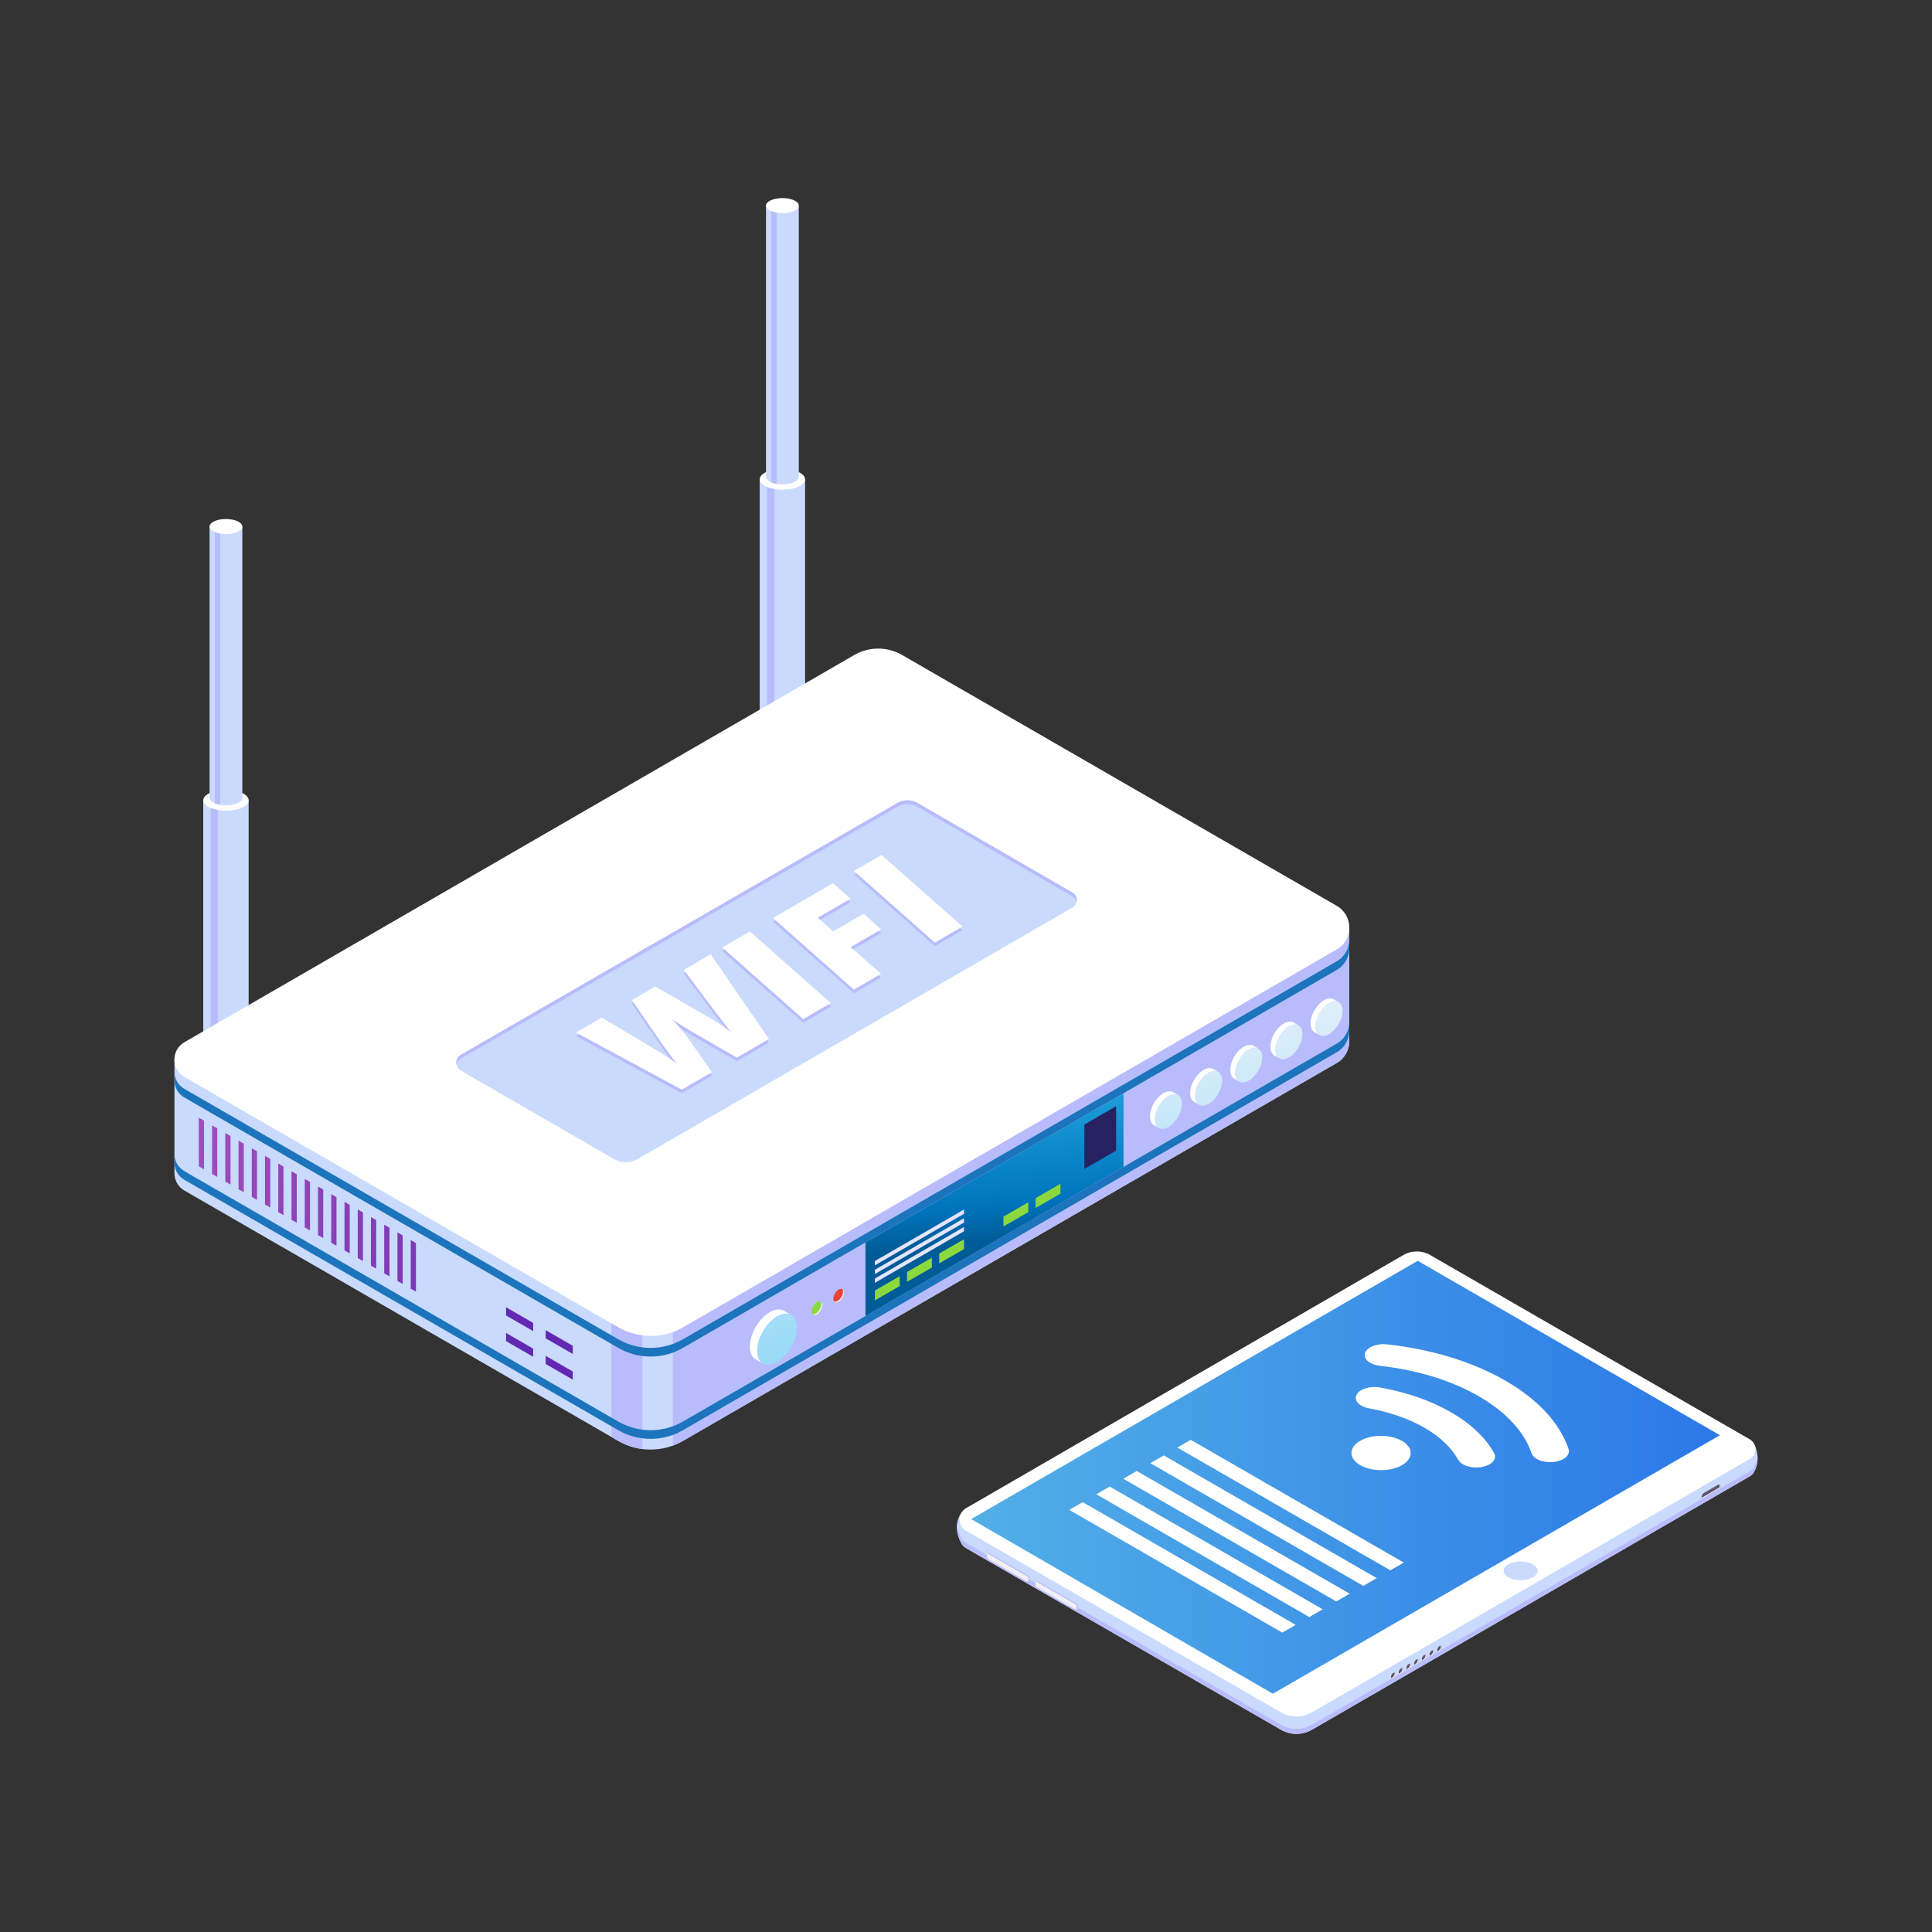 <?xml version="1.0" encoding="UTF-8" standalone="no"?><!DOCTYPE svg PUBLIC "-//W3C//DTD SVG 1.1//EN" "http://www.w3.org/Graphics/SVG/1.1/DTD/svg11.dtd"><svg width="100%" height="100%" viewBox="0 0 540 540" version="1.1" xmlns="http://www.w3.org/2000/svg" xmlns:xlink="http://www.w3.org/1999/xlink" xml:space="preserve" xmlns:serif="http://www.serif.com/" style="fill-rule:evenodd;clip-rule:evenodd;stroke-linejoin:round;stroke-miterlimit:2;"><rect x="0" y="0" width="540" height="540" fill="#333333" stroke="none"/><path d="M69.496,223.681l0,67.852c0,1.608 -2.84,2.912 -6.343,2.912c-3.502,-0 -6.342,-1.304 -6.342,-2.912l-0,-67.852l12.685,0Z" style="fill:#c9dafc;fill-rule:nonzero;"/><path d="M56.811,223.681c-0,1.609 2.84,2.913 6.343,2.913c3.503,-0 6.342,-1.304 6.342,-2.913c0,-1.608 -2.839,-2.911 -6.342,-2.911c-3.503,-0 -6.343,1.303 -6.343,2.911" style="fill:#fff;fill-rule:nonzero;"/><path d="M58.863,225.822l-0,67.851c0.593,0.251 1.288,0.449 2.057,0.583l0,-67.852c-0.769,-0.133 -1.464,-0.332 -2.057,-0.582" style="fill:#b8bcfc;fill-rule:nonzero;"/><path d="M67.735,147.17l0,75.812c0,1.161 -2.051,2.103 -4.582,2.103c-2.53,0 -4.581,-0.942 -4.581,-2.103l-0,-75.812l9.163,0Z" style="fill:#c9dafc;fill-rule:nonzero;"/><path d="M58.572,147.17c-0,1.162 2.051,2.104 4.581,2.104c2.531,0 4.582,-0.942 4.582,-2.104c0,-1.162 -2.051,-2.103 -4.582,-2.103c-2.53,-0 -4.581,0.941 -4.581,2.103" style="fill:#fff;fill-rule:nonzero;"/><path d="M60.054,148.716l0,75.812c0.429,0.181 0.931,0.325 1.486,0.421l0,-75.812c-0.555,-0.096 -1.057,-0.24 -1.486,-0.421" style="fill:#b8bcfc;fill-rule:nonzero;"/><path d="M225.024,133.979l0,67.851c0,1.609 -2.839,2.913 -6.342,2.913c-3.503,-0 -6.343,-1.304 -6.343,-2.913l0,-67.851l12.685,0Z" style="fill:#c9dafc;fill-rule:nonzero;"/><path d="M212.339,133.979c0,1.609 2.84,2.912 6.343,2.912c3.503,0 6.342,-1.303 6.342,-2.912c0,-1.608 -2.839,-2.912 -6.342,-2.912c-3.503,0 -6.343,1.304 -6.343,2.912" style="fill:#fff;fill-rule:nonzero;"/><path d="M214.391,136.12l0,67.85c0.593,0.251 1.289,0.45 2.057,0.583l0,-67.851c-0.768,-0.133 -1.464,-0.332 -2.057,-0.582" style="fill:#b8bcfc;fill-rule:nonzero;"/><path d="M223.264,57.468l-0,75.812c-0,1.161 -2.052,2.103 -4.582,2.103c-2.53,-0 -4.582,-0.942 -4.582,-2.103l0,-75.812l9.164,-0Z" style="fill:#c9dafc;fill-rule:nonzero;"/><path d="M214.1,57.468c0,1.162 2.051,2.104 4.582,2.104c2.53,-0 4.582,-0.942 4.582,-2.104c-0,-1.162 -2.052,-2.103 -4.582,-2.103c-2.531,-0 -4.582,0.941 -4.582,2.103" style="fill:#fff;fill-rule:nonzero;"/><path d="M215.582,59.014l0,75.811c0.429,0.181 0.931,0.325 1.486,0.421l0,-75.811c-0.555,-0.096 -1.057,-0.24 -1.486,-0.421" style="fill:#b8bcfc;fill-rule:nonzero;"/><path d="M375.14,261.543c-0.436,-0.444 -0.944,-0.842 -1.525,-1.178l-121.476,-70.104c-4.138,-2.388 -9.236,-2.386 -13.373,0.005l-183.192,105.894l-6.821,-0l-0,31.709c-0.014,1.904 0.919,3.815 2.805,4.903l121.23,69.963c5.607,3.235 12.514,3.233 18.118,-0.007l182.713,-105.62c2.331,-1.348 3.499,-3.699 3.51,-6.054l0.002,-0l0,-31.861l-1.991,2.35Z" style="fill:#c9dafc;fill-rule:nonzero;"/><path d="M373.619,265.354l-182.712,105.62c-0.916,0.529 -1.869,0.963 -2.843,1.319l0,31.755c0.974,-0.357 1.926,-0.791 2.842,-1.32l182.713,-105.62c2.331,-1.348 3.499,-3.699 3.51,-6.054l0.003,-0l-0,-31.79c0,2.367 -1.17,4.736 -3.513,6.09" style="fill:#b8bcfc;fill-rule:nonzero;"/><path d="M377.127,259.198c0,0.022 0.004,0.044 0.004,0.066l0,-0.071l-0.004,0.005Z" style="fill:#abadbb;fill-rule:nonzero;"/><path d="M373.615,253.177l-121.476,-70.105c-4.138,-2.387 -9.236,-2.386 -13.373,0.005l-187.211,108.218c-3.742,2.162 -3.739,7.563 0.003,9.723l121.23,69.962c5.607,3.236 12.514,3.234 18.119,-0.006l182.712,-105.621c4.685,-2.708 4.682,-9.471 -0.004,-12.176" style="fill:#fff;fill-rule:nonzero;"/><path d="M172.788,370.981l-1.892,-1.092l0,31.754l1.892,1.091c2.115,1.221 4.416,1.98 6.762,2.279l-0,-31.755c-2.346,-0.298 -4.647,-1.057 -6.762,-2.277" style="fill:#b8bcfc;fill-rule:nonzero;"/><path d="M373.619,291.694l-182.713,105.62c-5.604,3.24 -12.511,3.242 -18.117,0.007l-121.231,-69.963c-1.885,-1.088 -2.819,-2.999 -2.805,-4.903l-0,2.419c-0.014,1.905 0.92,3.816 2.805,4.904l121.231,69.962c5.606,3.236 12.513,3.233 18.117,-0.006l182.713,-105.621c2.331,-1.347 3.499,-3.698 3.51,-6.054l0.002,0l0,-2.419l-0.002,-0c-0.011,2.356 -1.179,4.706 -3.51,6.054" style="fill:#1c75bc;fill-rule:nonzero;"/><path d="M373.619,268.692l-182.713,105.62c-5.604,3.24 -12.511,3.242 -18.117,0.007l-121.231,-69.963c-1.885,-1.088 -2.819,-2.999 -2.805,-4.903l-0,2.419c-0.014,1.905 0.92,3.816 2.805,4.903l121.231,69.963c5.606,3.236 12.513,3.233 18.117,-0.006l182.713,-105.621c2.331,-1.347 3.499,-3.698 3.51,-6.054l0.002,0l0,-2.419l-0.002,-0c-0.011,2.356 -1.179,4.706 -3.51,6.054" style="fill:#1c75bc;fill-rule:nonzero;"/><path d="M116.259,347.441l-1.464,-0.843l-0,13.581l1.464,0.834l-0,-13.572Zm-3.702,-2.137l-1.464,-0.843l0,13.58l1.464,0.834l0,-13.571Zm-3.701,-2.137l-1.464,-0.843l-0,13.58l1.464,0.834l-0,-13.571Zm-3.702,-2.138l-1.464,-0.842l-0,13.58l1.464,0.834l-0,-13.572Zm-3.702,-2.137l-1.464,-0.843l0,13.581l1.464,0.834l0,-13.572Zm-3.702,-2.137l-1.464,-0.843l0,13.581l1.464,0.834l0,-13.572Zm-3.701,-2.137l-1.464,-0.843l-0,13.58l1.464,0.834l-0,-13.571Zm-3.702,-2.137l-1.464,-0.843l-0,13.58l1.464,0.834l-0,-13.571Zm-3.702,-2.138l-1.464,-0.842l0,13.58l1.464,0.834l0,-13.572Zm-3.702,-2.137l-1.464,-0.843l0,13.581l1.464,0.834l0,-13.572Zm-3.701,-2.137l-1.464,-0.843l-0,13.581l1.464,0.834l-0,-13.572Zm-3.702,-2.137l-1.464,-0.843l0,13.581l1.464,0.833l0,-13.571Zm-3.702,-2.137l-1.464,-0.843l0,13.58l1.464,0.834l0,-13.571Zm-3.701,-2.137l-1.464,-0.843l-0,13.58l1.464,0.834l-0,-13.571Zm-3.702,-2.138l-1.464,-0.843l-0,13.581l1.464,0.834l-0,-13.572Zm-3.702,-2.137l-1.464,-0.843l0,13.581l1.464,0.834l0,-13.572Zm-3.702,-2.137l-1.464,-0.843l0,13.581l1.464,0.834l0,-13.572Z" style="fill:url(#_Linear1);fill-rule:nonzero;"/><path d="M160.09,383.338l-7.571,-4.379l-0,2.288l7.571,4.367l0,-2.276Zm-11.072,-6.392l-7.571,-4.379l-0,2.288l7.571,4.367l0,-2.276Zm11.072,-0.789l-7.571,-4.379l-0,2.288l7.571,4.367l0,-2.276Zm-11.072,-6.393l-7.571,-4.379l-0,2.288l7.571,4.367l0,-2.276Z" style="fill:#6228b1;fill-rule:nonzero;"/><path d="M241.905,347.266l-0,20.564l72.125,-41.693l0,-20.565l-72.125,41.694Z" style="fill:url(#_Linear2);fill-rule:nonzero;"/><path d="M212.922,380.896c-1.023,-0.816 -1.28,-2.383 -1.239,-3.63c0.1,-3.015 1.743,-5.938 3.865,-8.044c0.946,-0.939 2.148,-1.675 3.484,-1.923c0.719,-0.133 1.469,-0.133 2.111,0.241l-2.026,-1.168c-0.068,-0.04 -0.137,-0.075 -0.208,-0.108c-0.023,-0.011 -0.048,-0.02 -0.071,-0.031c-0.778,-0.337 -1.699,-0.264 -2.488,-0.005c-0.793,0.26 -1.558,0.708 -2.211,1.224c-0.02,0.015 -0.039,0.032 -0.059,0.048c-0.037,0.03 -0.075,0.061 -0.113,0.092c-2.392,1.978 -4.108,5.09 -4.335,8.202c-0.109,1.488 0.173,3.337 1.592,4.16l2.025,1.168c-0.056,-0.033 -0.111,-0.069 -0.165,-0.106c-0.016,-0.01 -0.032,-0.023 -0.048,-0.034c-0.039,-0.028 -0.077,-0.057 -0.114,-0.086" style="fill:#fff;fill-rule:nonzero;"/><path d="M217.178,367.928c-3.077,1.777 -5.564,6.084 -5.554,9.62c0.01,3.536 2.513,4.962 5.59,3.186c3.078,-1.777 5.565,-6.085 5.554,-9.62c-0.007,-2.504 -1.264,-3.95 -3.09,-3.95c-0.753,-0 -1.602,0.245 -2.5,0.764Z" style="fill:url(#_Linear3);fill-rule:nonzero;"/><path d="M323.69,315.122c-0.693,-0.553 -0.869,-1.617 -0.841,-2.463c0.068,-2.046 1.183,-4.03 2.624,-5.459c0.641,-0.637 1.457,-1.137 2.364,-1.305c0.487,-0.091 0.997,-0.091 1.432,0.163l-1.375,-0.792c-0.046,-0.027 -0.093,-0.051 -0.141,-0.074c-0.016,-0.007 -0.032,-0.013 -0.048,-0.021c-0.528,-0.228 -1.153,-0.178 -1.689,-0.003c-0.538,0.176 -1.056,0.48 -1.5,0.83c-0.014,0.011 -0.027,0.022 -0.04,0.033c-0.025,0.021 -0.051,0.041 -0.077,0.063c-1.623,1.342 -2.788,3.454 -2.942,5.566c-0.073,1.009 0.118,2.264 1.081,2.823l1.374,0.792c-0.038,-0.022 -0.075,-0.046 -0.112,-0.071c-0.011,-0.008 -0.022,-0.016 -0.033,-0.024c-0.026,-0.018 -0.051,-0.038 -0.077,-0.058" style="fill:#fff;fill-rule:nonzero;"/><path d="M326.578,306.321c-2.088,1.206 -3.776,4.129 -3.769,6.529c0.007,2.4 1.705,3.367 3.794,2.162c2.088,-1.206 3.776,-4.129 3.769,-6.529c-0.005,-1.699 -0.858,-2.68 -2.097,-2.68c-0.511,-0 -1.087,0.166 -1.697,0.518Z" style="fill:url(#_Linear4);fill-rule:nonzero;"/><path d="M334.909,308.63c-0.694,-0.553 -0.869,-1.617 -0.841,-2.463c0.068,-2.046 1.183,-4.03 2.623,-5.459c0.642,-0.637 1.458,-1.137 2.365,-1.305c0.487,-0.091 0.997,-0.091 1.432,0.163l-1.375,-0.792c-0.046,-0.027 -0.093,-0.051 -0.14,-0.073c-0.016,-0.008 -0.033,-0.014 -0.049,-0.021c-0.528,-0.229 -1.153,-0.179 -1.688,-0.004c-0.538,0.176 -1.058,0.48 -1.501,0.831c-0.014,0.01 -0.027,0.022 -0.04,0.032c-0.025,0.021 -0.051,0.041 -0.077,0.063c-1.623,1.342 -2.788,3.454 -2.942,5.566c-0.073,1.009 0.118,2.264 1.081,2.823l1.374,0.792c-0.038,-0.022 -0.075,-0.046 -0.112,-0.071c-0.011,-0.007 -0.022,-0.015 -0.032,-0.023c-0.027,-0.019 -0.052,-0.039 -0.078,-0.059" style="fill:#fff;fill-rule:nonzero;"/><path d="M337.797,299.83c-2.088,1.206 -3.776,4.128 -3.769,6.528c0.007,2.4 1.706,3.367 3.794,2.162c2.089,-1.206 3.776,-4.129 3.769,-6.529c-0.005,-1.698 -0.858,-2.68 -2.097,-2.68c-0.511,-0 -1.087,0.167 -1.697,0.519Z" style="fill:url(#_Linear5);fill-rule:nonzero;"/><path d="M346.128,302.138c-0.694,-0.553 -0.869,-1.617 -0.841,-2.463c0.068,-2.046 1.183,-4.03 2.623,-5.459c0.642,-0.637 1.458,-1.137 2.365,-1.305c0.487,-0.09 0.997,-0.09 1.432,0.163l-1.375,-0.792c-0.046,-0.027 -0.093,-0.051 -0.141,-0.073c-0.016,-0.008 -0.032,-0.014 -0.048,-0.021c-0.528,-0.229 -1.153,-0.179 -1.688,-0.003c-0.539,0.176 -1.057,0.48 -1.501,0.83c-0.014,0.01 -0.027,0.022 -0.04,0.032c-0.025,0.021 -0.051,0.042 -0.077,0.063c-1.623,1.342 -2.787,3.454 -2.941,5.566c-0.074,1.01 0.117,2.265 1.08,2.823l1.374,0.792c-0.038,-0.022 -0.075,-0.046 -0.112,-0.071c-0.011,-0.007 -0.022,-0.015 -0.033,-0.023c-0.026,-0.019 -0.052,-0.039 -0.077,-0.059" style="fill:#fff;fill-rule:nonzero;"/><path d="M349.016,293.338c-2.088,1.206 -3.775,4.128 -3.768,6.528c0.006,2.401 1.705,3.368 3.793,2.162c2.089,-1.205 3.776,-4.128 3.769,-6.528c-0.005,-1.699 -0.857,-2.68 -2.097,-2.68c-0.511,-0 -1.087,0.166 -1.697,0.518Z" style="fill:url(#_Linear6);fill-rule:nonzero;"/><path d="M357.347,295.646c-0.694,-0.553 -0.868,-1.616 -0.841,-2.463c0.068,-2.045 1.183,-4.029 2.623,-5.459c0.642,-0.637 1.458,-1.136 2.365,-1.305c0.487,-0.09 0.997,-0.09 1.432,0.164l-1.375,-0.793c-0.046,-0.026 -0.093,-0.051 -0.141,-0.073c-0.016,-0.007 -0.032,-0.014 -0.048,-0.021c-0.528,-0.229 -1.153,-0.179 -1.689,-0.003c-0.537,0.176 -1.057,0.48 -1.5,0.83c-0.014,0.011 -0.026,0.022 -0.04,0.033c-0.025,0.02 -0.051,0.041 -0.076,0.062c-1.624,1.343 -2.789,3.455 -2.943,5.566c-0.073,1.01 0.118,2.265 1.081,2.824l1.375,0.792c-0.039,-0.022 -0.076,-0.047 -0.113,-0.072c-0.011,-0.007 -0.021,-0.015 -0.032,-0.023c-0.026,-0.019 -0.053,-0.038 -0.078,-0.059" style="fill:#fff;fill-rule:nonzero;"/><path d="M360.235,286.847c-2.088,1.205 -3.775,4.128 -3.769,6.528c0.007,2.399 1.706,3.367 3.794,2.161c2.089,-1.205 3.776,-4.128 3.769,-6.528c-0.005,-1.699 -0.858,-2.68 -2.097,-2.68c-0.51,-0 -1.087,0.167 -1.697,0.519Z" style="fill:url(#_Linear7);fill-rule:nonzero;"/><path d="M368.566,289.155c-0.694,-0.553 -0.868,-1.617 -0.841,-2.463c0.068,-2.046 1.183,-4.03 2.624,-5.459c0.642,-0.637 1.457,-1.137 2.364,-1.305c0.487,-0.091 0.997,-0.091 1.433,0.163l-1.376,-0.793c-0.046,-0.026 -0.093,-0.05 -0.141,-0.073c-0.016,-0.007 -0.032,-0.013 -0.048,-0.021c-0.528,-0.228 -1.153,-0.179 -1.688,-0.003c-0.538,0.177 -1.057,0.481 -1.501,0.83c-0.013,0.011 -0.026,0.022 -0.04,0.033c-0.025,0.021 -0.051,0.041 -0.077,0.062c-1.623,1.343 -2.787,3.455 -2.941,5.566c-0.074,1.01 0.117,2.265 1.08,2.824l1.374,0.792c-0.038,-0.022 -0.075,-0.046 -0.112,-0.071c-0.011,-0.008 -0.021,-0.016 -0.032,-0.024c-0.027,-0.019 -0.053,-0.038 -0.078,-0.058" style="fill:#fff;fill-rule:nonzero;"/><path d="M371.454,280.355c-2.088,1.205 -3.776,4.128 -3.768,6.528c0.007,2.4 1.705,3.368 3.793,2.162c2.089,-1.206 3.776,-4.129 3.769,-6.528c-0.005,-1.7 -0.858,-2.681 -2.096,-2.681c-0.512,-0 -1.088,0.167 -1.698,0.519Z" style="fill:url(#_Linear8);fill-rule:nonzero;"/><path d="M234.419,360.43c0.821,-0.475 1.492,-0.093 1.495,0.851c0.002,0.946 -0.663,2.098 -1.486,2.572c-0.822,0.475 -1.492,0.093 -1.494,-0.851c-0.003,-0.945 0.663,-2.097 1.485,-2.572" style="fill:#ee4136;fill-rule:nonzero;"/><path d="M235.436,360.339c0.119,0.17 0.194,0.397 0.195,0.693c0.002,0.945 -0.663,2.098 -1.485,2.572c-0.392,0.227 -0.739,0.238 -1.005,0.104c0.256,0.376 0.73,0.468 1.287,0.145c0.822,-0.474 1.488,-1.627 1.485,-2.571c-0.001,-0.486 -0.189,-0.803 -0.477,-0.943" style="fill:#f1f0f4;fill-rule:nonzero;"/><path d="M228.315,363.958c0.822,-0.474 1.492,-0.093 1.494,0.852c0.003,0.945 -0.663,2.097 -1.485,2.572c-0.822,0.475 -1.491,0.093 -1.494,-0.852c-0.003,-0.944 0.662,-2.097 1.485,-2.572" style="fill:#8cd93f;fill-rule:nonzero;"/><path d="M229.332,363.867c0.119,0.17 0.194,0.397 0.195,0.694c0.002,0.944 -0.663,2.097 -1.485,2.571c-0.392,0.227 -0.739,0.238 -1.005,0.104c0.256,0.376 0.73,0.468 1.287,0.146c0.822,-0.475 1.488,-1.628 1.485,-2.572c-0.001,-0.486 -0.189,-0.803 -0.477,-0.943" style="fill:#f1f0f4;fill-rule:nonzero;"/><path d="M244.536,363.451l6.935,-4.005l-0,-2.748l-6.935,4.005l-0,2.748Z" style="fill:#8cd93f;fill-rule:nonzero;"/><path d="M253.521,358.286l6.935,-4.005l0,-2.748l-6.935,4.005l0,2.748Z" style="fill:#8cd93f;fill-rule:nonzero;"/><path d="M262.506,353.122l6.935,-4.005l0,-2.748l-6.935,4.005l0,2.748Z" style="fill:#8cd93f;fill-rule:nonzero;"/><path d="M280.477,342.793l6.935,-4.005l-0,-2.748l-6.935,4.005l0,2.748Z" style="fill:#8cd93f;fill-rule:nonzero;"/><path d="M289.462,337.629l6.935,-4.005l0,-2.748l-6.935,4.005l0,2.748Z" style="fill:#8cd93f;fill-rule:nonzero;"/><path d="M303.085,326.729l8.881,-5.129l-0,-12.422l-8.881,5.129l0,12.422Z" style="fill:#262262;fill-rule:nonzero;"/><path d="M269.441,344.146l0,-1.195l-24.905,14.397l-0,1.194l24.905,-14.396Z" style="fill:#e5e4ff;fill-rule:nonzero;"/><path d="M269.441,341.703l0,-1.195l-24.905,14.397l-0,1.195l24.905,-14.397Z" style="fill:#e5e4ff;fill-rule:nonzero;"/><path d="M269.441,339.26l0,-1.194l-24.905,14.397l-0,1.194l24.905,-14.397Z" style="fill:#e5e4ff;fill-rule:nonzero;"/><path d="M299.767,249.489l-43.342,-25.059c-1.729,-0.998 -3.858,-0.998 -5.587,-0.001l-122.009,70.375c-1.705,0.983 -1.705,3.444 -0,4.428l42.702,24.689c2.088,1.205 4.659,1.204 6.746,-0.003l121.492,-70.266c1.602,-0.926 1.601,-3.238 -0.002,-4.163" style="fill:#c9dafc;fill-rule:nonzero;"/><path d="M128.829,295.884l122.009,-70.375c1.729,-0.996 3.858,-0.996 5.587,0.001l43.343,25.059c0.622,0.359 0.999,0.928 1.138,1.543c0.221,-0.971 -0.157,-2.057 -1.138,-2.623l-43.343,-25.059c-1.729,-0.998 -3.858,-0.998 -5.587,-0.001l-122.009,70.375c-1.032,0.595 -1.435,1.731 -1.217,2.754c0.142,-0.667 0.544,-1.286 1.217,-1.674" style="fill:#b8bcfc;fill-rule:nonzero;"/><path d="M246.398,239.963l-7.724,4.489l22.611,20.017l7.724,-4.489l-22.611,-20.017Z" style="fill:#b8bcfc;fill-rule:nonzero;"/><path d="M241.377,256.396l-8.48,4.928l-4.332,-3.805l9.165,-5.326l-4.908,-4.341l-16.767,9.744l22.611,20.018l7.61,-4.423l-8.514,-7.46l8.515,-4.948l-4.9,-4.387Z" style="fill:#b8bcfc;fill-rule:nonzero;"/><path d="M201.881,265.833l22.612,20.018l7.715,-4.484l-22.611,-20.018l-7.716,4.484Z" style="fill:#b8bcfc;fill-rule:nonzero;"/><path d="M191.125,272.084l9.025,12.041c2.558,3.319 3.944,5.127 4.183,5.408c-1.753,-1.399 -3.647,-2.686 -5.681,-3.861l-15.505,-8.952l-6.529,3.794l8.595,12.517l2.71,3.681l1.261,1.625c-1.16,-0.955 -3.452,-2.462 -6.858,-4.52l-14.153,-8.395l-7.197,4.183l29.58,15.967l8.436,-4.902l-6.728,-9.585c-1.723,-2.267 -3.223,-4.029 -4.534,-5.275c2.035,1.368 4.061,2.64 6.086,3.81l12.135,7.006l8.972,-5.214l-16.276,-23.7l-7.522,4.372Z" style="fill:#b8bcfc;fill-rule:nonzero;"/><path d="M246.398,238.955l-7.724,4.489l22.611,20.018l7.724,-4.489l-22.611,-20.018Z" style="fill:#fff;fill-rule:nonzero;"/><path d="M241.377,255.388l-8.48,4.928l-4.332,-3.804l9.165,-5.326l-4.908,-4.341l-16.767,9.744l22.611,20.017l7.61,-4.422l-8.514,-7.461l8.515,-4.948l-4.9,-4.387Z" style="fill:#fff;fill-rule:nonzero;"/><path d="M201.881,264.826l22.612,20.018l7.715,-4.484l-22.611,-20.018l-7.716,4.484Z" style="fill:#fff;fill-rule:nonzero;"/><path d="M191.125,271.076l9.025,12.041c2.558,3.32 3.944,5.127 4.183,5.408c-1.753,-1.399 -3.647,-2.686 -5.681,-3.86l-15.505,-8.952l-6.529,3.794l8.595,12.517l2.71,3.681l1.261,1.624c-1.16,-0.955 -3.452,-2.461 -6.858,-4.519l-14.153,-8.395l-7.197,4.182l29.58,15.968l8.436,-4.902l-6.728,-9.585c-1.723,-2.267 -3.223,-4.029 -4.534,-5.275c2.035,1.368 4.061,2.639 6.086,3.809l12.135,7.006l8.972,-5.214l-16.276,-23.699l-7.522,4.371Z" style="fill:#fff;fill-rule:nonzero;"/><path d="M490.235,411.466c0.015,-0.026 0.029,-0.053 0.043,-0.08c2.098,-3.608 0.147,-7.531 0.147,-7.531l-3.636,1.291l-87.056,-50.2c-2.315,-1.335 -5.167,-1.334 -7.483,0.001l-120.866,69.968l-2.534,-2.29c-2.98,3.966 -0.302,8.472 -0.302,8.472l0.007,0.002c0.299,0.65 0.791,1.228 1.49,1.631l88.012,50.751c2.669,1.539 5.957,1.539 8.626,-0.001l122.383,-70.844c0.506,-0.291 0.886,-0.689 1.149,-1.139l0.004,-0c0.006,-0.011 0.01,-0.021 0.016,-0.031" style="fill:#c9dafc;fill-rule:nonzero;"/><path d="M489.066,402.294l-89.333,-51.513c-2.315,-1.335 -5.167,-1.335 -7.483,0.001l-122.206,70.742c-2.445,1.411 -2.445,4.94 0.001,6.351l88.012,50.751c2.669,1.54 5.957,1.539 8.626,-0.001l122.383,-70.844c2.113,-1.219 2.113,-4.268 -0,-5.487" style="fill:#fff;fill-rule:nonzero;"/><path d="M490.278,409.972c-0.015,0.027 -0.028,0.054 -0.043,0.08c-0.006,0.01 -0.01,0.02 -0.016,0.03l-0.003,-0c-0.263,0.45 -0.645,0.848 -1.15,1.14l-122.383,70.844c-2.669,1.54 -5.956,1.54 -8.626,0.001l-88.012,-50.752c-0.698,-0.402 -1.191,-0.98 -1.49,-1.63l-0.007,-0.002c-0,0 -0.902,-1.78 -1.072,-4.048c-0.231,2.898 1.072,5.463 1.072,5.463l0.007,0.002c0.299,0.648 0.792,1.227 1.49,1.63l88.012,50.751c2.67,1.54 5.957,1.539 8.626,-0.001l122.383,-70.844c0.505,-0.291 0.887,-0.689 1.15,-1.14l0.003,0c0.006,-0.01 0.01,-0.02 0.016,-0.03c0.015,-0.026 0.028,-0.053 0.043,-0.079c0.878,-1.511 1.043,-3.202 0.942,-4.663c-0.074,1.08 -0.337,2.207 -0.942,3.248" style="fill:#b8bcfc;fill-rule:nonzero;"/><path d="M271.447,424.587l84.327,48.818l124.944,-72.258l-84.457,-48.742l-124.814,72.182Z" style="fill:url(#_Linear9);fill-rule:nonzero;"/><path d="M276.07,434.394l0.275,-0.159c0.087,-0.053 0.2,-0.062 0.301,-0.004l10.644,6.145c0.282,0.162 0.454,0.462 0.454,0.787l0,0.362c0,0.129 -0.069,0.234 -0.166,0.292l0.001,-0l-0.003,0.002l-0.002,0l-0.279,0.163l-0.026,-0.092l0.056,-0.035c-0.029,-0.008 -0.06,-0.02 -0.089,-0.037l-10.716,-6.185c-0.194,-0.113 -0.313,-0.32 -0.313,-0.545l-0,-0.607l-0.137,-0.087Z" style="fill:#b8bcfc;fill-rule:nonzero;"/><path d="M276.36,434.396l10.645,6.145c0.281,0.163 0.454,0.463 0.454,0.787l0,0.362c0,0.262 -0.283,0.425 -0.51,0.295l-10.716,-6.187c-0.193,-0.111 -0.313,-0.319 -0.313,-0.543l-0,-0.605c-0,-0.225 0.245,-0.367 0.44,-0.254" style="fill:#f1f0f4;fill-rule:nonzero;"/><path d="M289.553,442.184l0.275,-0.159c0.087,-0.053 0.2,-0.062 0.301,-0.004l10.644,6.145c0.281,0.162 0.454,0.462 0.454,0.787l0,0.362c0,0.129 -0.069,0.234 -0.166,0.292l-0.003,0.002c-0,0 -0.001,0 -0.001,0.001l-0.279,0.162l-0.026,-0.092l0.055,-0.035c-0.029,-0.008 -0.059,-0.02 -0.088,-0.037l-10.716,-6.185c-0.194,-0.113 -0.314,-0.32 -0.314,-0.544l0,-0.608l-0.136,-0.087Z" style="fill:#b8bcfc;fill-rule:nonzero;"/><path d="M289.843,442.187l10.644,6.144c0.281,0.163 0.455,0.463 0.455,0.787l0,0.362c0,0.263 -0.283,0.425 -0.51,0.295l-10.716,-6.187c-0.194,-0.111 -0.313,-0.319 -0.313,-0.543l-0,-0.604c-0,-0.226 0.244,-0.368 0.44,-0.254" style="fill:#f1f0f4;fill-rule:nonzero;"/><path d="M480.097,415.05l-3.857,2.236c-0.386,0.224 -0.623,0.635 -0.623,1.08l0,0.568l5.294,-3.061l0,-0.583c-0.044,-0.659 -0.814,-0.24 -0.814,-0.24" style="fill:#5f546f;fill-rule:nonzero;"/><path d="M480.586,414.924c0.034,0.054 0.058,0.123 0.065,0.219l0,0.583l-5.034,2.911l0,0.297l5.295,-3.061l-0,-0.584c-0.019,-0.273 -0.164,-0.357 -0.326,-0.365" style="fill:#f1f0f4;fill-rule:nonzero;"/><path d="M402.351,460.086c0.352,-0.202 0.638,-0.039 0.639,0.365c0.002,0.404 -0.283,0.898 -0.635,1.101c-0.352,0.203 -0.639,0.04 -0.64,-0.364c-0.001,-0.405 0.284,-0.898 0.636,-1.102" style="fill:#5f546f;fill-rule:nonzero;"/><path d="M402.661,460.013c0.036,0.071 0.057,0.158 0.057,0.263c0.002,0.405 -0.284,0.898 -0.635,1.102c-0.114,0.066 -0.217,0.08 -0.309,0.073c0.099,0.198 0.321,0.251 0.581,0.101c0.352,-0.203 0.637,-0.696 0.635,-1.101c-0,-0.272 -0.137,-0.422 -0.329,-0.438" style="fill:#f1f0f4;fill-rule:nonzero;"/><path d="M400.198,461.334c0.351,-0.203 0.638,-0.04 0.639,0.365c0.001,0.404 -0.283,0.897 -0.635,1.101c-0.352,0.203 -0.639,0.039 -0.64,-0.365c-0.001,-0.404 0.283,-0.898 0.636,-1.101" style="fill:#5f546f;fill-rule:nonzero;"/><path d="M400.507,461.261c0.036,0.07 0.058,0.157 0.058,0.264c0.001,0.403 -0.284,0.896 -0.636,1.1c-0.114,0.066 -0.216,0.081 -0.309,0.073c0.1,0.199 0.322,0.251 0.582,0.101c0.351,-0.203 0.637,-0.696 0.635,-1.101c-0.001,-0.272 -0.137,-0.422 -0.33,-0.437" style="fill:#f1f0f4;fill-rule:nonzero;"/><path d="M398.044,462.582c0.352,-0.203 0.639,-0.039 0.64,0.364c0.001,0.405 -0.284,0.898 -0.636,1.101c-0.351,0.203 -0.638,0.039 -0.639,-0.365c-0.002,-0.404 0.284,-0.897 0.635,-1.1" style="fill:#5f546f;fill-rule:nonzero;"/><path d="M398.354,462.509c0.036,0.07 0.057,0.157 0.057,0.263c0.002,0.404 -0.283,0.897 -0.635,1.101c-0.114,0.065 -0.216,0.08 -0.309,0.073c0.099,0.198 0.322,0.251 0.581,0.101c0.352,-0.203 0.637,-0.696 0.636,-1.101c-0.001,-0.272 -0.137,-0.422 -0.33,-0.437" style="fill:#f1f0f4;fill-rule:nonzero;"/><path d="M395.891,463.83c0.351,-0.204 0.638,-0.04 0.639,0.364c0.001,0.405 -0.283,0.898 -0.635,1.1c-0.352,0.204 -0.639,0.04 -0.639,-0.364c-0.002,-0.404 0.283,-0.898 0.635,-1.1" style="fill:#5f546f;fill-rule:nonzero;"/><path d="M396.201,463.756c0.035,0.071 0.057,0.158 0.057,0.263c0.001,0.405 -0.284,0.898 -0.636,1.101c-0.114,0.067 -0.216,0.081 -0.309,0.073c0.1,0.199 0.322,0.252 0.582,0.102c0.352,-0.204 0.637,-0.697 0.635,-1.101c0,-0.273 -0.136,-0.423 -0.329,-0.438" style="fill:#f1f0f4;fill-rule:nonzero;"/><path d="M393.737,465.077c0.352,-0.203 0.639,-0.039 0.64,0.364c0.001,0.405 -0.284,0.898 -0.635,1.101c-0.352,0.203 -0.639,0.04 -0.64,-0.365c-0.002,-0.403 0.284,-0.897 0.635,-1.1" style="fill:#5f546f;fill-rule:nonzero;"/><path d="M394.047,465.003c0.036,0.071 0.057,0.158 0.058,0.264c0.001,0.404 -0.284,0.898 -0.635,1.101c-0.115,0.066 -0.217,0.08 -0.31,0.073c0.099,0.199 0.322,0.251 0.581,0.101c0.352,-0.203 0.637,-0.696 0.637,-1.1c-0.001,-0.273 -0.138,-0.423 -0.331,-0.439" style="fill:#f1f0f4;fill-rule:nonzero;"/><path d="M391.584,466.324c0.352,-0.202 0.639,-0.039 0.639,0.365c0.001,0.404 -0.283,0.897 -0.635,1.101c-0.352,0.203 -0.639,0.04 -0.639,-0.365c-0.002,-0.404 0.283,-0.897 0.635,-1.101" style="fill:#5f546f;fill-rule:nonzero;"/><path d="M391.894,466.251c0.035,0.071 0.057,0.158 0.058,0.263c0,0.405 -0.284,0.898 -0.636,1.101c-0.115,0.067 -0.217,0.081 -0.31,0.074c0.1,0.198 0.322,0.251 0.582,0.101c0.352,-0.204 0.637,-0.697 0.636,-1.101c-0.001,-0.273 -0.137,-0.422 -0.33,-0.438" style="fill:#f1f0f4;fill-rule:nonzero;"/><path d="M389.43,467.572c0.353,-0.203 0.639,-0.04 0.64,0.365c0.002,0.404 -0.284,0.897 -0.635,1.101c-0.352,0.202 -0.639,0.039 -0.64,-0.366c-0.002,-0.403 0.284,-0.897 0.635,-1.1" style="fill:#5f546f;fill-rule:nonzero;"/><path d="M389.741,467.499c0.035,0.07 0.057,0.157 0.057,0.264c0.001,0.403 -0.284,0.897 -0.636,1.1c-0.114,0.066 -0.217,0.081 -0.309,0.073c0.1,0.199 0.322,0.251 0.582,0.101c0.352,-0.203 0.637,-0.696 0.635,-1.1c-0.001,-0.273 -0.137,-0.423 -0.329,-0.438" style="fill:#f1f0f4;fill-rule:nonzero;"/><path d="M420.251,439.047c0,1.445 2.129,2.618 4.756,2.618c2.627,-0 4.756,-1.173 4.756,-2.618c0,-1.446 -2.129,-2.617 -4.756,-2.617c-2.627,-0 -4.756,1.171 -4.756,2.617" style="fill:#c9dafc;fill-rule:nonzero;"/><path d="M438.429,405.05c-2.439,-7.269 -8.539,-13.888 -17.64,-19.143c-9.101,-5.255 -20.55,-8.766 -33.106,-10.155c-2.864,-0.316 -5.62,0.77 -6.156,2.427c-0.335,1.033 0.272,2.045 1.469,2.737c0.724,0.417 1.663,0.718 2.741,0.838c10.602,1.172 20.157,4.214 27.576,8.497c7.419,4.283 12.702,9.808 14.76,15.946c0.21,0.624 0.733,1.167 1.457,1.585c1.198,0.692 2.946,1.039 4.728,0.842c2.859,-0.316 4.726,-1.916 4.171,-3.574" style="fill:#fff;fill-rule:nonzero;"/><path d="M405.584,394.743c-5.47,-3.157 -12.234,-5.563 -19.807,-6.937c-2.784,-0.505 -5.739,0.391 -6.6,2.002c-0.602,1.123 -0.026,2.297 1.322,3.075c0.585,0.338 1.313,0.601 2.154,0.753c5.926,1.076 11.218,2.957 15.496,5.428c4.279,2.471 7.545,5.529 9.421,8.958c0.266,0.487 0.722,0.908 1.307,1.245c1.347,0.778 3.376,1.109 5.315,0.756c2.776,-0.504 4.313,-2.219 3.432,-3.83c-2.396,-4.383 -6.571,-8.292 -12.04,-11.45" style="fill:#fff;fill-rule:nonzero;"/><path d="M391.844,402.727c-3.242,-1.872 -8.482,-1.872 -11.705,0.001c-3.221,1.873 -3.204,4.908 0.038,6.779c3.243,1.873 8.483,1.873 11.706,0c3.222,-1.872 3.205,-4.907 -0.039,-6.78" style="fill:#fff;fill-rule:nonzero;"/><path d="M332.824,402.437l59.54,34.308l-3.755,2.167l-59.541,-34.309l3.756,-2.166Z" style="fill:#fff;fill-rule:nonzero;"/><path d="M325.271,406.79l59.539,34.307l-3.754,2.168l-59.54,-34.309l3.755,-2.166Z" style="fill:#fff;fill-rule:nonzero;"/><path d="M317.719,411.143l59.54,34.308l-3.756,2.167l-59.54,-34.309l3.756,-2.166Z" style="fill:#fff;fill-rule:nonzero;"/><path d="M310.166,415.496l59.54,34.308l-3.755,2.167l-59.54,-34.309l3.755,-2.166Z" style="fill:#fff;fill-rule:nonzero;"/><path d="M302.614,419.849l59.539,34.308l-3.754,2.167l-59.541,-34.309l3.756,-2.166Z" style="fill:#fff;fill-rule:nonzero;"/><defs><linearGradient id="_Linear1" x1="0" y1="0" x2="1" y2="0" gradientUnits="userSpaceOnUse" gradientTransform="matrix(60.904,34.485,-34.485,60.904,55.401,318.494)"><stop offset="0" style="stop-color:#a04ebb;stop-opacity:1"/><stop offset="1" style="stop-color:#7d38b5;stop-opacity:1"/></linearGradient><linearGradient id="_Linear2" x1="0" y1="0" x2="1" y2="0" gradientUnits="userSpaceOnUse" gradientTransform="matrix(8.238,87.398,-87.398,8.238,270.752,260.157)"><stop offset="0" style="stop-color:#cbe0f4;stop-opacity:1"/><stop offset="0.57" style="stop-color:#1c9cd8;stop-opacity:1"/><stop offset="0.87" style="stop-color:#0075be;stop-opacity:1"/><stop offset="0.99" style="stop-color:#005c96;stop-opacity:1"/><stop offset="1" style="stop-color:#005c96;stop-opacity:1"/></linearGradient><linearGradient id="_Linear3" x1="0" y1="0" x2="1" y2="0" gradientUnits="userSpaceOnUse" gradientTransform="matrix(12.895,96.979,-96.979,12.895,205.793,288.567)"><stop offset="0" style="stop-color:#ebf2fa;stop-opacity:1"/><stop offset="1" style="stop-color:#94d9f7;stop-opacity:1"/></linearGradient><linearGradient id="_Linear4" x1="0" y1="0" x2="1" y2="0" gradientUnits="userSpaceOnUse" gradientTransform="matrix(12.895,96.979,-96.979,12.895,321.605,273.168)"><stop offset="0" style="stop-color:#ebf2fa;stop-opacity:1"/><stop offset="1" style="stop-color:#94d9f7;stop-opacity:1"/></linearGradient><linearGradient id="_Linear5" x1="0" y1="0" x2="1" y2="0" gradientUnits="userSpaceOnUse" gradientTransform="matrix(12.895,96.98,-96.98,12.895,333.477,271.589)"><stop offset="0" style="stop-color:#ebf2fa;stop-opacity:1"/><stop offset="1" style="stop-color:#94d9f7;stop-opacity:1"/></linearGradient><linearGradient id="_Linear6" x1="0" y1="0" x2="1" y2="0" gradientUnits="userSpaceOnUse" gradientTransform="matrix(12.895,96.98,-96.98,12.895,345.349,270.011)"><stop offset="0" style="stop-color:#ebf2fa;stop-opacity:1"/><stop offset="1" style="stop-color:#94d9f7;stop-opacity:1"/></linearGradient><linearGradient id="_Linear7" x1="0" y1="0" x2="1" y2="0" gradientUnits="userSpaceOnUse" gradientTransform="matrix(12.895,96.979,-96.979,12.895,357.222,268.432)"><stop offset="0" style="stop-color:#ebf2fa;stop-opacity:1"/><stop offset="1" style="stop-color:#94d9f7;stop-opacity:1"/></linearGradient><linearGradient id="_Linear8" x1="0" y1="0" x2="1" y2="0" gradientUnits="userSpaceOnUse" gradientTransform="matrix(12.895,96.979,-96.979,12.895,369.094,266.854)"><stop offset="0" style="stop-color:#ebf2fa;stop-opacity:1"/><stop offset="1" style="stop-color:#94d9f7;stop-opacity:1"/></linearGradient><linearGradient id="_Linear9" x1="0" y1="0" x2="1" y2="0" gradientUnits="userSpaceOnUse" gradientTransform="matrix(209.272,1.42109e-14,-1.42109e-14,209.272,271.447,412.905)"><stop offset="0" style="stop-color:#52afe7;stop-opacity:1"/><stop offset="1" style="stop-color:#2c78e7;stop-opacity:1"/></linearGradient></defs></svg>